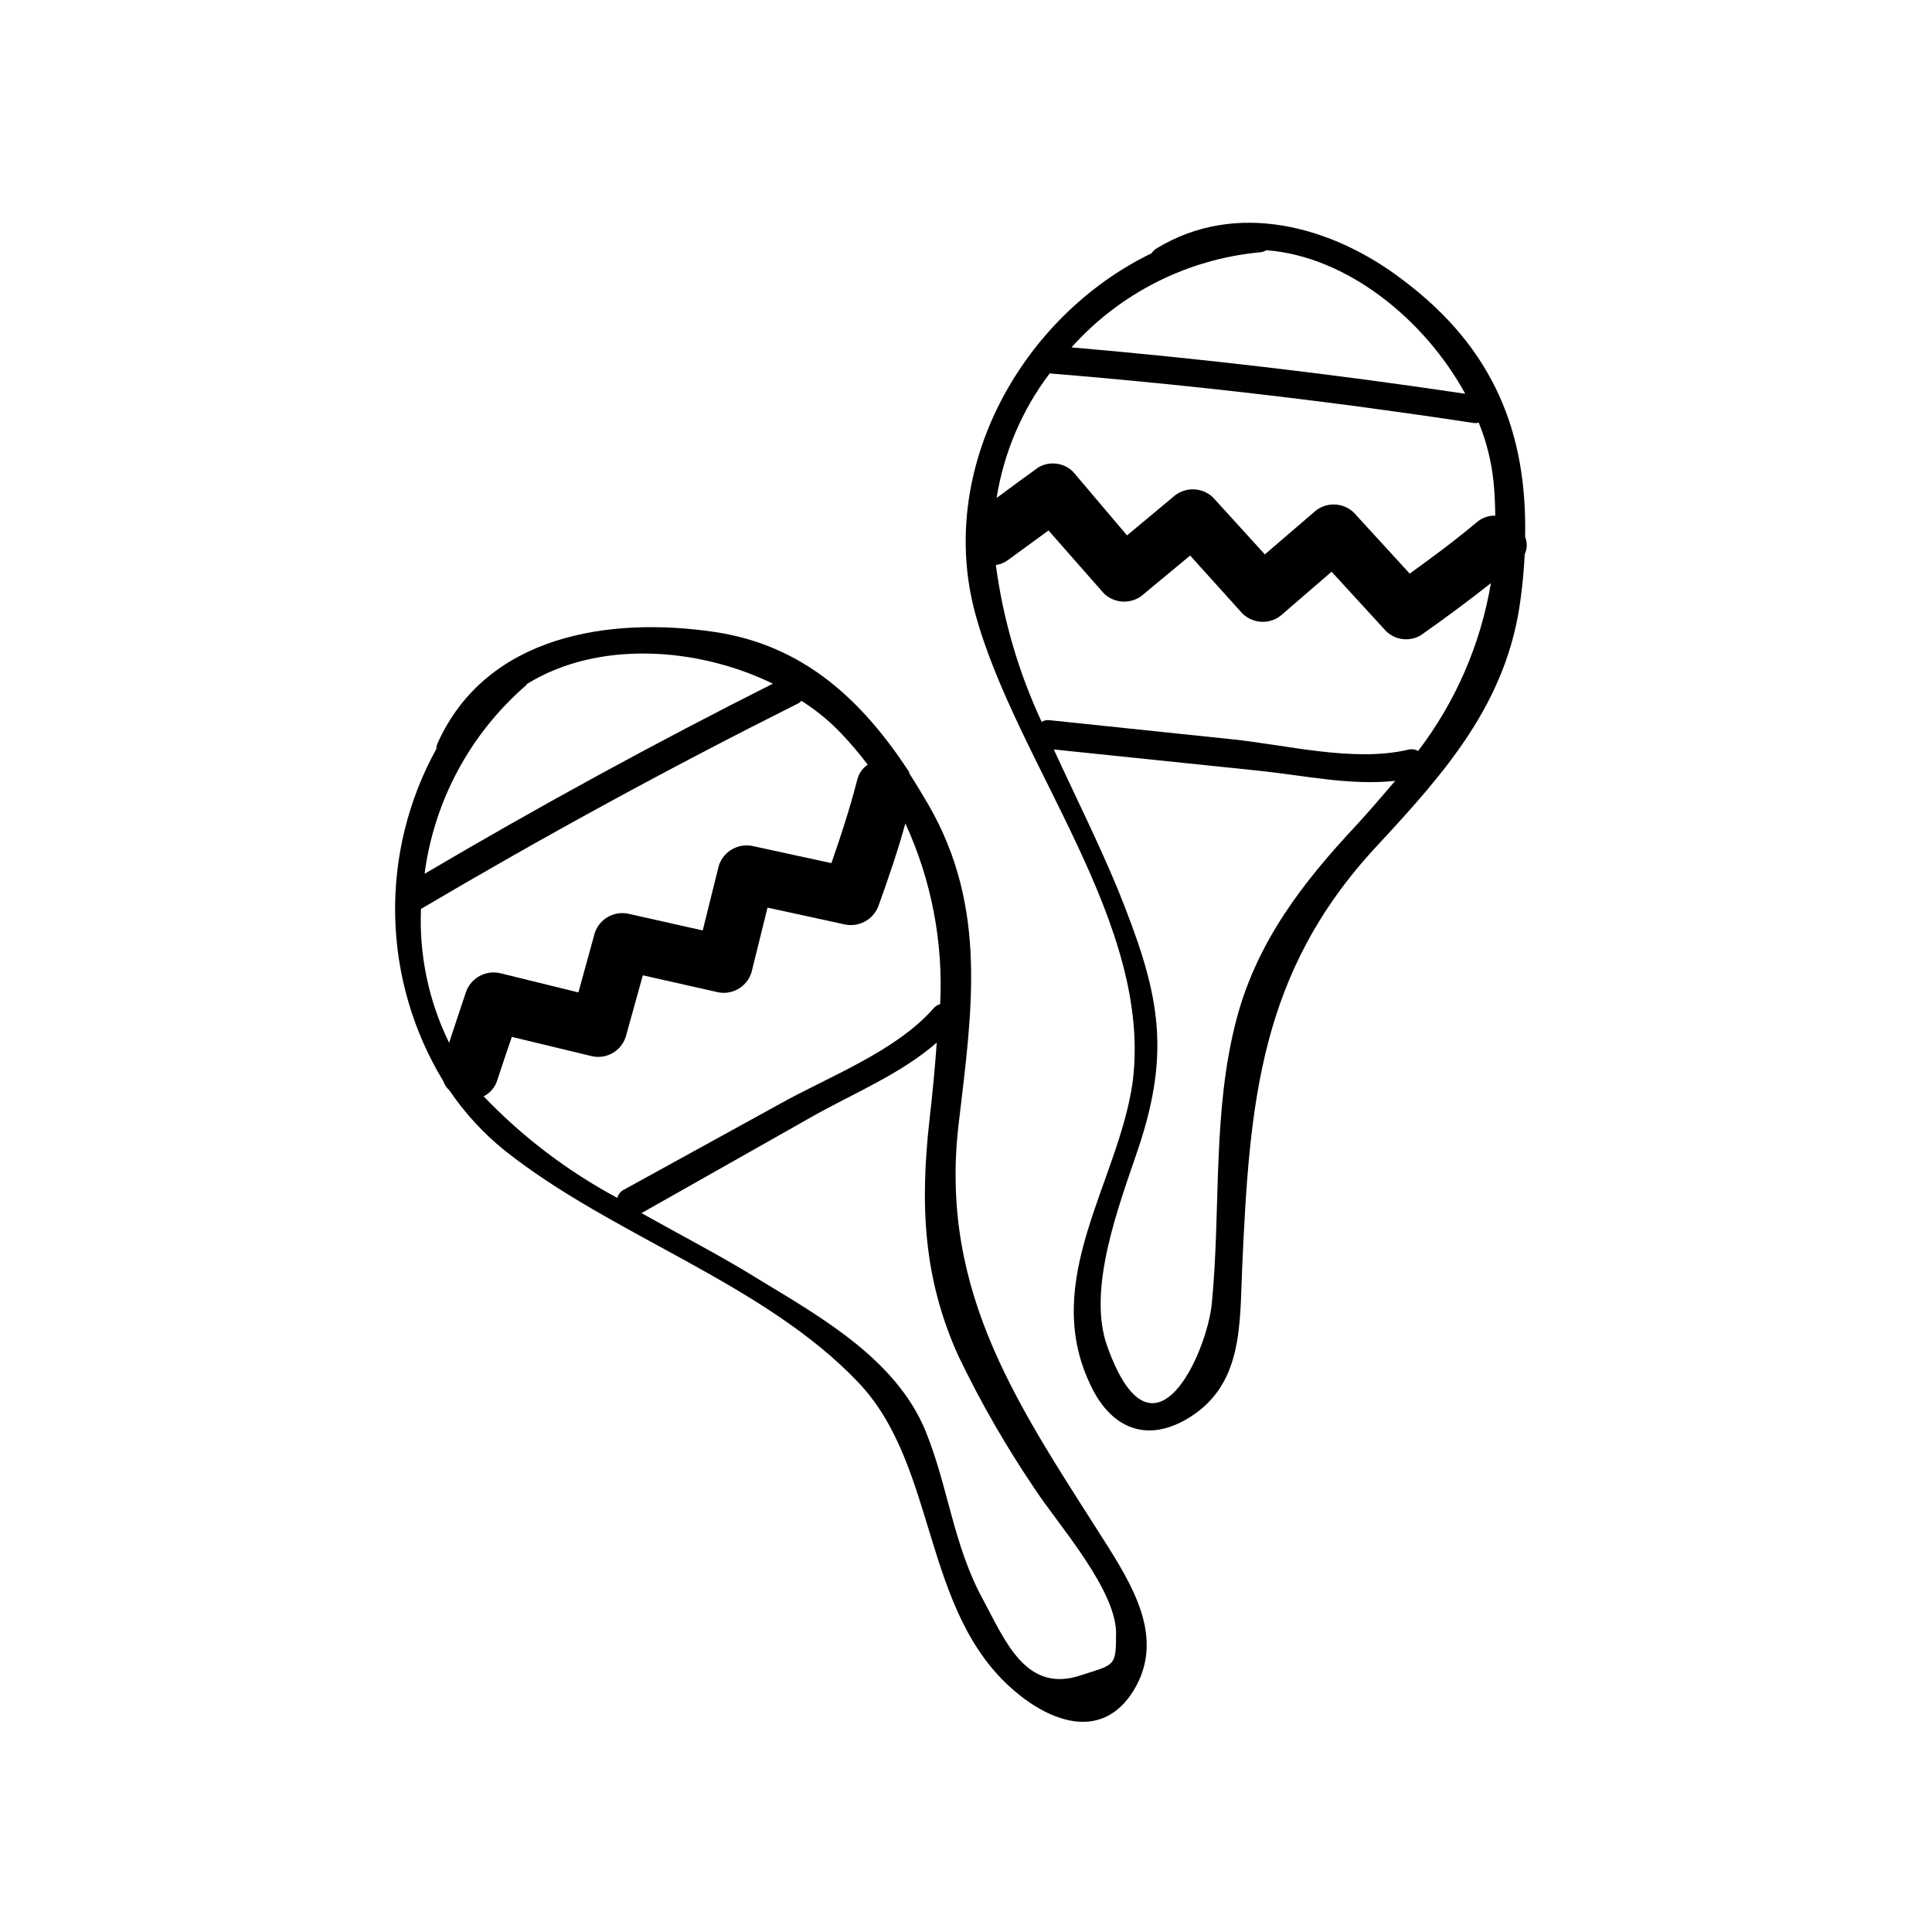 <?xml version="1.0" encoding="UTF-8"?>
<!-- Uploaded to: ICON Repo, www.svgrepo.com, Generator: ICON Repo Mixer Tools -->
<svg fill="#000000" width="800px" height="800px" version="1.1" viewBox="144 144 512 512" xmlns="http://www.w3.org/2000/svg">
 <g>
  <path d="m398.04 441.96c3.527-29.977 7.809-57.281-7.961-84.641-1.664-2.82-3.324-5.594-5.039-8.262l-0.152-0.555c-12.445-18.941-27.859-33.504-51.539-37.031-28.062-4.133-60.457 0.906-73.355 29.422v0.004c-0.23 0.488-0.352 1.02-0.352 1.562-7.469 13.531-11.238 28.797-10.918 44.25 0.316 15.453 4.711 30.551 12.73 43.766 0.336 0.965 0.91 1.828 1.664 2.516 4.07 6.008 9.012 11.371 14.66 15.922 28.566 22.723 68.52 34.965 93.707 61.465 21.211 22.32 16.625 60.809 41.516 81.867 9.523 8.062 22.27 12.645 30.531 1.109 9.371-13.5 1.812-27.105-5.691-39.145-23.125-36.477-45.094-66.906-39.801-112.25zm-49.223-116.78c-31.336 15.785-62.102 32.578-92.297 50.383l-0.004-0.004c2.535-19.293 12.031-36.992 26.703-49.773 0.16-0.145 0.297-0.316 0.402-0.504 18.543-11.539 44.941-9.977 65.195-0.102zm-93.258 59.699c32.648-19.277 65.898-37.398 99.754-54.359h0.004c0.406-0.184 0.77-0.461 1.055-0.805 3.789 2.391 7.273 5.231 10.379 8.461 2.559 2.684 4.965 5.512 7.207 8.465-1.441 0.98-2.453 2.477-2.824 4.184-1.914 7.406-4.281 14.711-6.801 21.914l-20.656-4.484c-3.914-0.938-7.894 1.273-9.168 5.09-1.41 5.742-2.871 11.488-4.281 17.23l-19.297-4.332c-3.953-1.062-8.043 1.148-9.32 5.035l-4.332 15.719-20.504-5.039-0.004 0.004c-3.949-1.035-8.02 1.168-9.32 5.035-1.461 4.434-2.973 8.867-4.434 13.352-5.402-11.016-7.965-23.207-7.457-35.469zm16.473 49.727h0.004c1.832-0.875 3.203-2.484 3.777-4.434 1.258-3.828 2.519-7.609 3.828-11.387l20.906 5.039h0.004c3.938 1.059 8.016-1.156 9.27-5.039l4.535-16.32 19.445 4.383c3.953 1.059 8.043-1.152 9.32-5.039 1.41-5.742 2.871-11.488 4.281-17.281l20.152 4.383h0.004c3.945 1.008 8-1.184 9.32-5.039 2.57-7.152 5.039-14.359 7.055-21.664h-0.004c6.894 14.996 10.059 31.434 9.223 47.914-0.668 0.168-1.266 0.535-1.715 1.059-10.078 11.488-27.66 18.035-40.91 25.441l-41.211 22.672c-0.852 0.445-1.477 1.234-1.711 2.168-13.211-7.086-25.215-16.219-35.57-27.055zm158.55 153.31c-14.66 5.039-20.152-9.02-26.148-20.152-7.809-14.359-9.117-29.625-15.113-44.438-7.758-18.992-27.66-30.23-44.285-40.305-9.27-5.793-20.152-11.438-31.035-17.531l45.344-25.645c10.73-6.047 23.477-11.285 32.898-19.547-0.453 6.602-1.109 13.402-1.914 20.402-2.519 22.469-1.715 42.117 7.758 62.875l0.004 0.004c5.844 12.152 12.578 23.855 20.152 35.016 5.945 9.168 22.219 27.305 21.512 38.996 0 8.059-0.555 7.555-9.172 10.324z"/>
  <path d="m548.17 286.29c0.555-27.355-8.109-49.828-32.293-68.016-18.691-14.359-44.285-21.41-65.496-8.363-0.477 0.324-0.887 0.734-1.207 1.211-34.613 16.777-57.184 57.484-46.652 95.723 10.883 39.699 47.156 81.918 41.613 124.14-3.828 26.402-24.387 52.148-11.234 79.855 5.039 10.984 14.105 15.668 25.191 9.473 15.516-8.766 14.41-25.191 15.113-40.758 1.965-43.578 4.637-77.938 35.57-111.24 18.289-19.699 34.613-38.09 38.188-65.496 0.555-4.082 0.906-8.062 1.109-11.941l-0.004 0.004c0.676-1.449 0.715-3.113 0.102-4.586zm-28.363 56.73c-0.777-0.457-1.699-0.582-2.57-0.355-14.508 3.426-32.496-1.309-46.953-2.769l-48.164-5.039c-0.723-0.102-1.457 0.059-2.066 0.453-6.133-13.156-10.227-27.172-12.141-41.562 1.207-0.18 2.352-0.668 3.324-1.41l10.629-7.758 14.711 16.727v-0.004c2.996 2.844 7.688 2.844 10.68 0l12.141-10.078 13.906 15.418 0.004 0.004c2.981 2.863 7.695 2.863 10.68 0l12.898-11.133 14.41 15.719-0.004-0.004c2.445 2.41 6.203 2.887 9.172 1.16 6.348-4.434 12.562-9.051 18.641-13.855-2.715 16.18-9.34 31.449-19.297 44.488zm20.453-62.371v-0.004c-1.855-0.039-3.656 0.625-5.035 1.867-5.691 4.785-11.637 9.168-17.633 13.504l-14.812-16.172v-0.004c-2.984-2.867-7.699-2.867-10.684 0l-12.898 11.082-13.754-15.113h0.004c-2.996-2.84-7.688-2.84-10.684 0l-12.09 10.078-14.309-16.879c-2.445-2.41-6.203-2.887-9.168-1.16-3.727 2.672-7.406 5.391-11.082 8.113h-0.004c1.906-11.988 6.734-23.32 14.059-33 37.383 3.055 74.648 7.406 111.8 13.047h-0.004c0.629 0.156 1.285 0.156 1.914 0 2.062 5.043 3.387 10.352 3.93 15.77 0.305 3.023 0.402 5.945 0.453 8.867zm-62.422-69.781c0.625-0.035 1.23-0.227 1.766-0.555 21.41 1.613 41.969 18.391 52.699 38.039-34.66-5.172-69.441-9.27-104.34-12.293 12.859-14.379 30.672-23.375 49.875-25.191zm25.543 151.9c-14.156 15.113-26.199 30.73-31.641 51.137-6.551 24.688-4.133 50.383-6.602 75.57-1.258 12.949-15.566 45.344-27.711 11.285-5.441-15.113 3.125-37.281 8.113-52.043 9.168-27.105 5.391-42.523-5.34-69.121-5.039-12.191-11.184-24.484-16.93-36.98l54.41 5.644c11.738 1.211 24.184 3.981 36.074 2.672-3.219 3.727-6.695 7.856-10.375 11.836z"/>
 </g>
</svg>